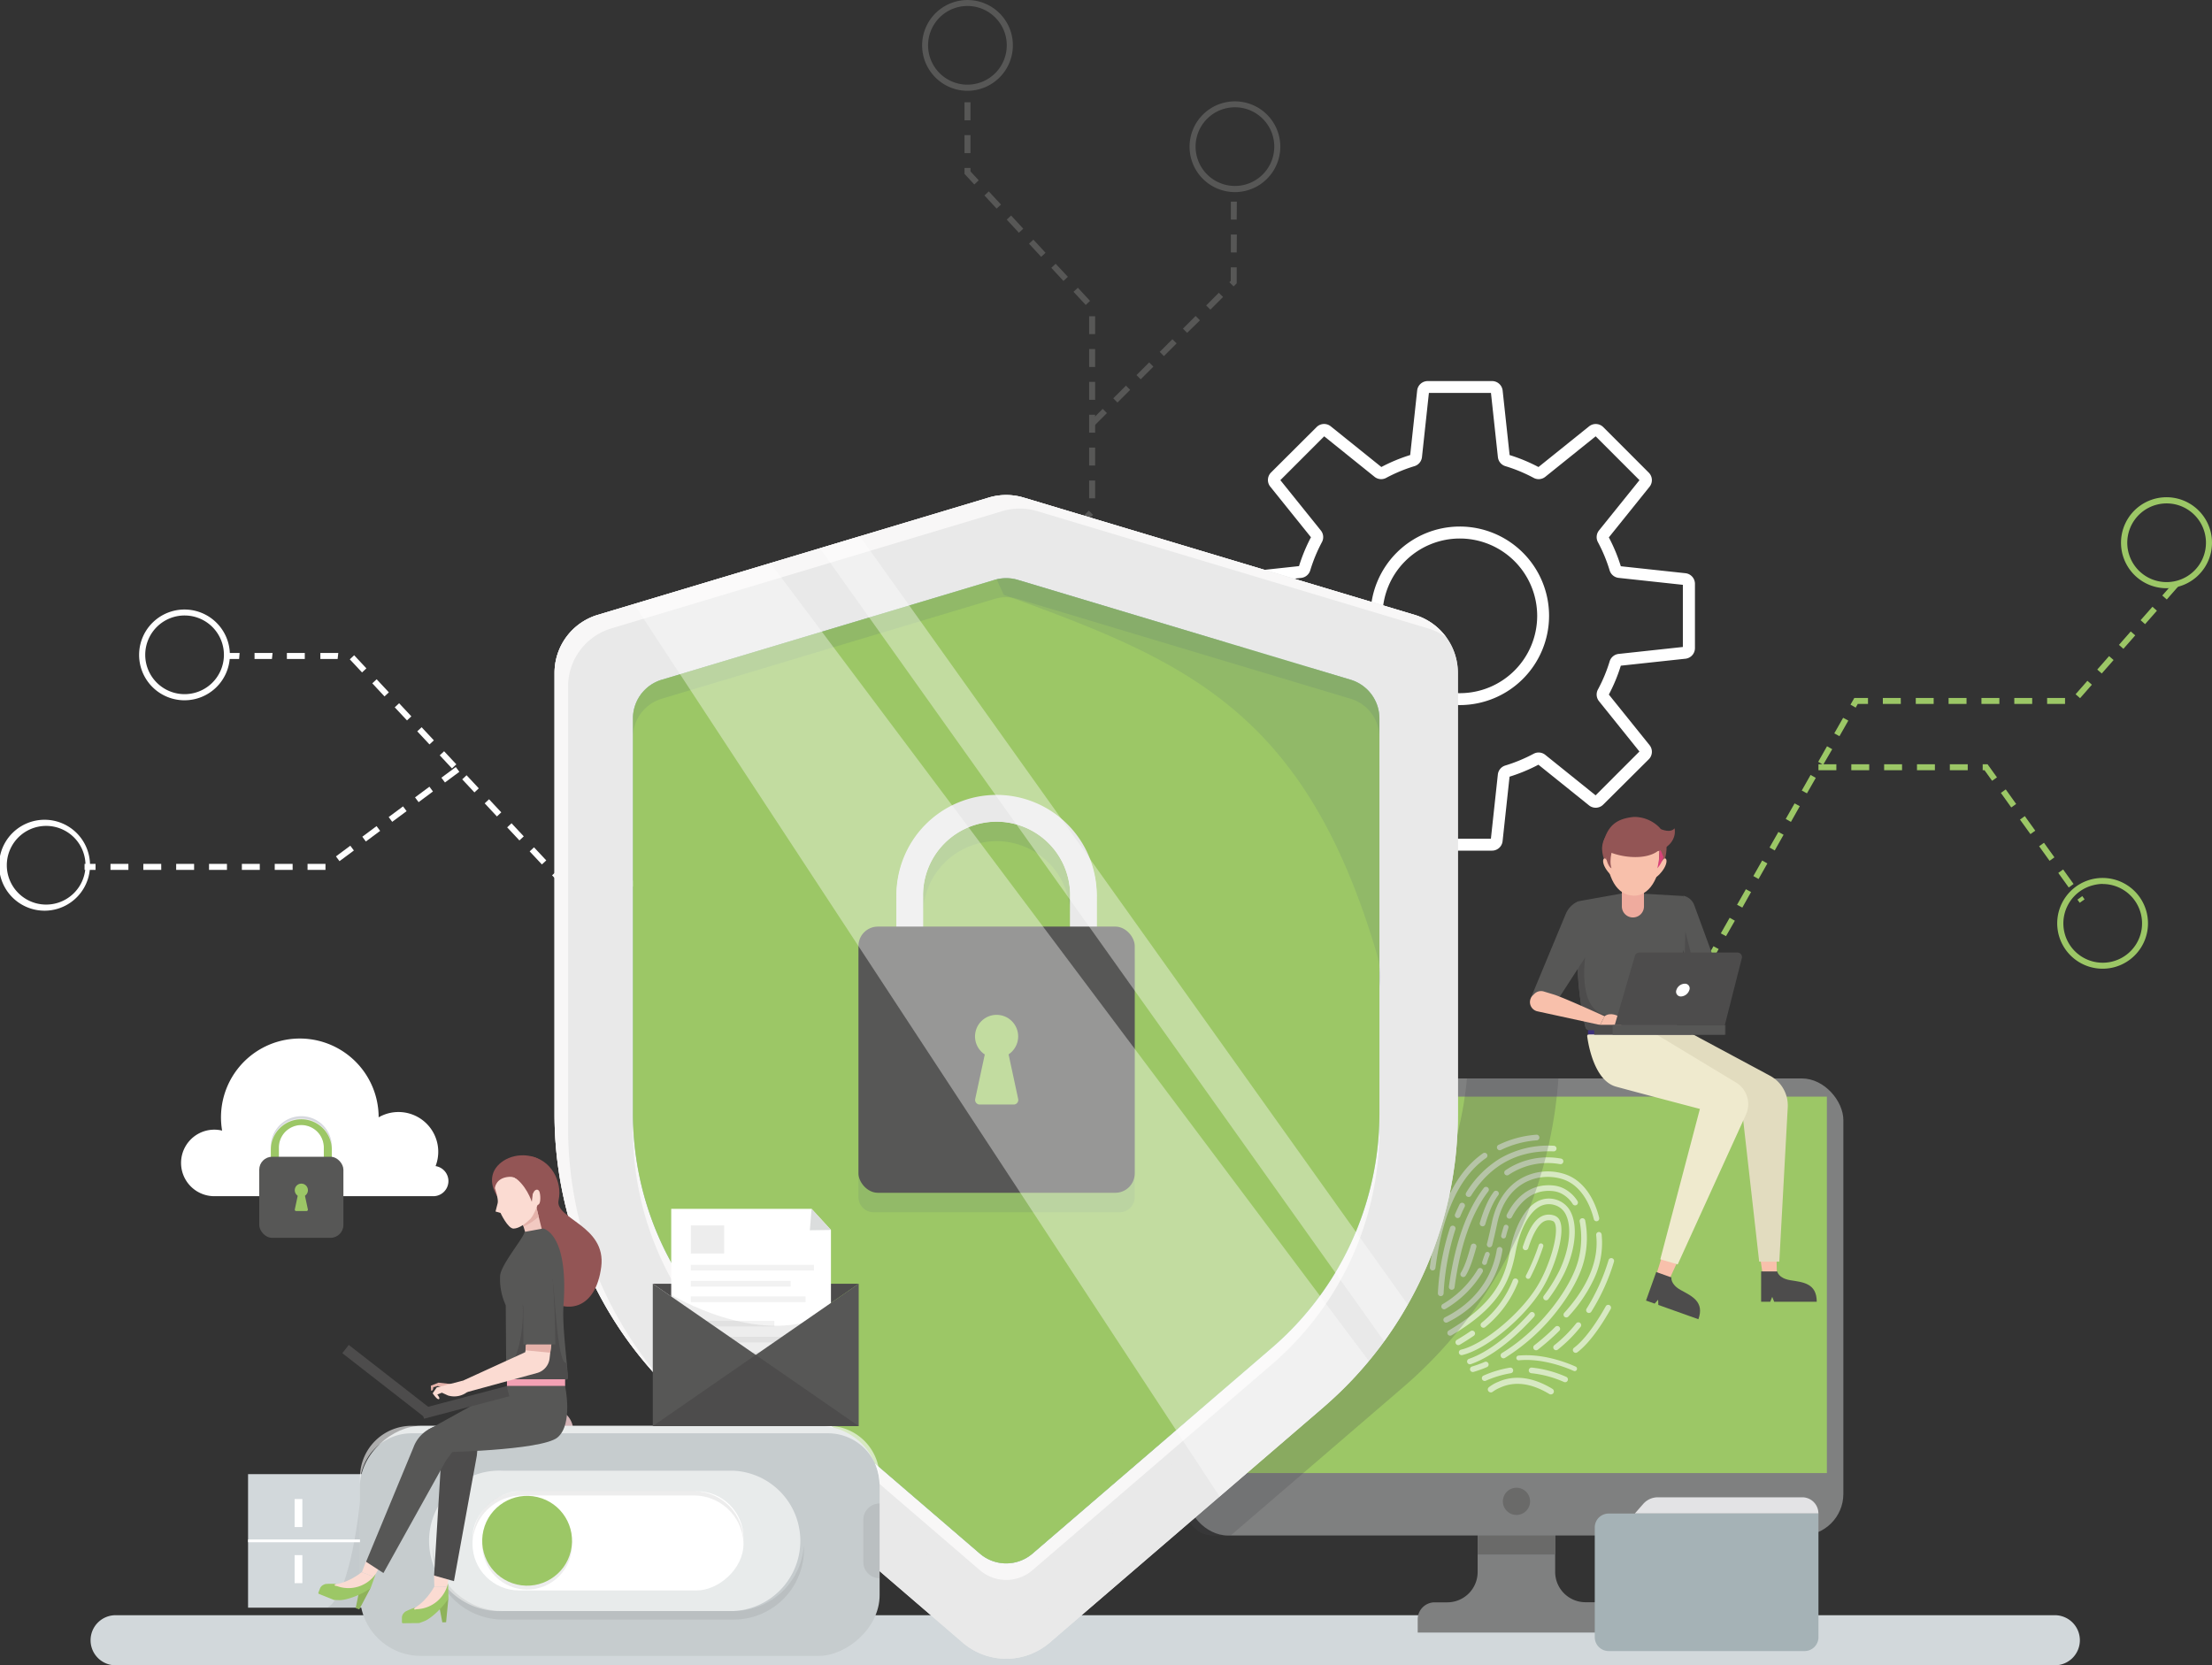 <svg xmlns="http://www.w3.org/2000/svg" viewBox="0 0 787.13 592.66">
  <rect x="0" y="0" width="787.13" height="592.66" fill="#333333" stroke="none"/>
  <defs>
    <style>.cls-1,.cls-15,.cls-19{fill:#fff}.cls-2{fill:#d2d8db}.cls-3{fill:#9cc766}.cls-4{fill:#7f8080}.cls-5{fill:#6a6a69}.cls-19{opacity:.6}.cls-17{fill:#49494a}.cls-8{fill:#575756}.cls-9{fill:#e9e9e9}.cls-10{fill:#f8f7f7}.cls-12,.cls-14{fill:#2f447e}.cls-12,.cls-13,.cls-17{opacity:.1}.cls-15{opacity:.38}.cls-23{fill:#f8c0ab}.cls-26{fill:#4d4c4c}.cls-28{fill:#935555}.cls-32{fill:#e5b2aa}.cls-33{fill:#fbdbd2}.cls-34{fill:#8eb25a}.cls-36{fill:#f2f2f2}</style>
    <linearGradient id="linear-gradient" x1="354.36" y1="637.11" x2="360.78" y2="95.45" gradientUnits="userSpaceOnUse">
      <stop offset=".11" stop-color="#c7e6ed"/>
      <stop offset="1" stop-color="#d1eaf1"/>
    </linearGradient>
    <linearGradient id="linear-gradient-2" x1="169.66" y1="506.02" x2="204.06" y2="506.02" gradientTransform="rotate(90 186.865 506.015)" gradientUnits="userSpaceOnUse">
      <stop offset="0" stop-color="#cdabb4"/>
      <stop offset=".96" stop-color="#d3b3b6"/>
    </linearGradient>
  </defs>
  <g id="Camada_2" data-name="Camada 2">
    <g id="Camada_1-2" data-name="Camada 1">
      <path class="cls-1" d="M530.94 302.73h-22.89a3.77 3.77 0 0 1-3.76-3.38l-2.49-22.94a60.15 60.15 0 0 1-10.26-4.26l-18 14.47a3.77 3.77 0 0 1-5.05-.27l-16.19-16.19a3.77 3.77 0 0 1-.27-5.05l14.47-18a59.74 59.74 0 0 1-4.25-10.27l-22.95-2.48a3.78 3.78 0 0 1-3.38-3.77v-22.87a3.78 3.78 0 0 1 3.38-3.77l22.95-2.48a60.07 60.07 0 0 1 4.25-10.27l-14.47-18a3.77 3.77 0 0 1 .27-5.05L468.5 152a3.77 3.77 0 0 1 5.05-.27l18 14.47a60 60 0 0 1 10.26-4.26l2.48-22.94a3.77 3.77 0 0 1 3.76-3.38h22.89a3.79 3.79 0 0 1 3.77 3.38l2.48 22.95a59.65 59.65 0 0 1 10.27 4.26l18-14.47a3.79 3.79 0 0 1 5.06.27l16.18 16.19a3.76 3.76 0 0 1 .27 5.05l-14.47 18a59 59 0 0 1 4.26 10.27l23 2.48a3.79 3.79 0 0 1 3.38 3.77v22.89a3.79 3.79 0 0 1-3.38 3.77l-23 2.48a59.32 59.32 0 0 1-4.26 10.27l14.48 18a3.77 3.77 0 0 1-.28 5.05l-16.2 16.12a3.79 3.79 0 0 1-5.06.27l-18-14.47a60.59 60.59 0 0 1-10.27 4.26l-2.48 22.94a3.78 3.78 0 0 1-3.75 3.38zm-22.47-4.25h22.06l2.47-22.83a3.77 3.77 0 0 1 2.67-3.22 56.2 56.2 0 0 0 10.05-4.17 3.78 3.78 0 0 1 4.17.39l17.9 14.4 15.59-15.6-14.38-17.9a3.78 3.78 0 0 1-.39-4.16 54.77 54.77 0 0 0 4.17-10 3.78 3.78 0 0 1 3.22-2.67l22.84-2.47v-22.12L576 205.66a3.78 3.78 0 0 1-3.22-2.67 54.77 54.77 0 0 0-4.17-10.05 3.8 3.8 0 0 1 .39-4.17l14.4-17.89-15.59-15.6-17.91 14.4a3.76 3.76 0 0 1-4.16.39 54.77 54.77 0 0 0-10.05-4.17 3.78 3.78 0 0 1-2.67-3.22l-2.47-22.84h-22.08L506 162.68a3.79 3.79 0 0 1-2.68 3.22 55.35 55.35 0 0 0-10.05 4.17 3.76 3.76 0 0 1-4.16-.39l-17.9-14.4-15.6 15.6 14.4 17.9a3.76 3.76 0 0 1 .39 4.16 55.44 55.44 0 0 0-4.16 10.06 3.79 3.79 0 0 1-3.23 2.67l-22.83 2.47v22.06l22.82 2.47a3.77 3.77 0 0 1 3.21 2.67 56.2 56.2 0 0 0 4.17 10 3.76 3.76 0 0 1-.39 4.16l-14.4 17.9 15.6 15.6 17.9-14.4a3.76 3.76 0 0 1 4.16-.39 56.2 56.2 0 0 0 10.05 4.17 3.79 3.79 0 0 1 2.68 3.22zm11-47.55a31.77 31.77 0 1 1 31.76-31.77 31.8 31.8 0 0 1-31.73 31.77zm0-59.28A27.52 27.52 0 1 0 547 219.16a27.54 27.54 0 0 0-27.5-27.51z"/>
      <path class="cls-2" d="M731.19 592.66H41.14a8.91 8.91 0 0 1-8.91-8.92 8.91 8.91 0 0 1 8.91-8.91h690.05a8.91 8.91 0 0 1 8.92 8.91 8.92 8.92 0 0 1-8.92 8.92z"/>
      <path class="cls-3" d="M770.94 209.34a16.19 16.19 0 1 1 3.75-.44 16.49 16.49 0 0 1-3.75.44zm.06-30.18a14 14 0 1 0 7.34 2.09 13.87 13.87 0 0 0-7.34-2.09zM748.21 344.75a16.15 16.15 0 1 1 15.71-19.86 16.14 16.14 0 0 1-12 19.43 16.32 16.32 0 0 1-3.71.43zm0-30.18a13.88 13.88 0 0 0-3.21.43 14 14 0 1 0 16.87 10.42 14 14 0 0 0-13.62-10.81z"/>
      <path class="cls-3" d="M568.06 414.49l-1.85-1.05 3.15-5.55 1.85 1.05zm5.77-10.17l-1.83-1.05 3.15-5.54 1.85 1zm5.77-10.16l-1.85-1.05 3.14-5.55 1.85 1.05zm5.76-10.16l-1.84-1.05 3.14-5.54 1.85 1.05zm5.77-10.17l-1.85-1 3.15-5.55 1.85 1zm5.77-10.16l-1.85-1.05 3.15-5.54 1.85 1.05zm5.77-10.17l-1.85-1 3.18-5.6 1.85 1.05zm5.76-10.16l-1.84-1.05 3.14-5.54 1.85 1zm5.77-10.17l-1.85-1 3.15-5.55 1.85 1.05zM620 323l-1.88-1 3.15-5.54 1.84 1zm5.77-10.17l-1.85-1.05 3.14-5.54 1.85 1.05zm5.76-10.16l-1.85-1.05 3.15-5.54 1.85 1zm5.77-10.17l-1.85-1.05 3.15-5.54 1.85 1zm5.7-10.16l-1.85-1 3.14-5.55 1.85 1.05zm5.77-10.17l-1.77-1.05 3.14-5.54 1.85 1.05zm5.8-10.17l-1.85-1 3.15-5.55 1.85 1zm5.77-10.17l-1.85-1.05 1.36-2.38h4.87v2.12h-3.64zm74.5-1.31h-6.38v-2.12h6.38zm-11.69 0h-6.37v-2.12h6.37zm-11.68 0h-6.38v-2.12h6.38zm-11.69 0h-6.38v-2.12h6.38zm-11.69 0h-6.37v-2.12h6.37zm-11.69 0H670v-2.12h6.37zm63.79-2.05l-1.6-1.4 4.21-4.79 1.59 1.4zm7.71-8.78l-1.6-1.4 4.21-4.79 1.6 1.4zm7.71-8.78l-1.59-1.4 4.2-4.79 1.6 1.4zm7.71-8.78l-1.59-1.41 4.21-4.78 1.59 1.4zm7.72-8.78l-1.6-1.41 4.21-4.79 1.59 1.41z"/>
      <path class="cls-3" d="M740.06 321.29l-.81-1.13 1.72-1.24.82 1.13zm-3.91-5.45l-3.72-5.18 1.73-1.23 3.71 5.17zm-6.82-9.49l-3.72-5.18 1.73-1.24 3.72 5.18zm-6.81-9.5l-3.72-5.17 1.72-1.24 3.72 5.18zm-6.82-9.49l-3.7-5.18 1.73-1.24 3.71 5.18zm-6.82-9.49l-2.7-3.76h-.65V272h1.74l3.34 4.65zm-8.67-3.76h-6.37V272h6.37zm-11.68 0h-6.38V272h6.38zm-11.69 0h-6.38V272h6.38zm-11.69 0h-6.37V272h6.37zm-11.69 0h-6.37V272h6.37z"/>
      <path class="cls-4" d="M574.73 576.27V581h-70.25v-4.69a6.05 6.05 0 0 1 6-6.06h4.53a10.8 10.8 0 0 0 10.8-10.79v-17.15h27.59v17.11a10.79 10.79 0 0 0 10.79 10.79h4.48a6.06 6.06 0 0 1 6.06 6.06z"/>
      <path class="cls-5" d="M525.86 544.97h27.54v8.26h-27.54z"/>
      <rect class="cls-4" x="422.18" y="383.8" width="233.77" height="162.66" rx="14.81"/>
      <path class="cls-3" d="M429.17 390.28h220.91v133.97H429.17z"/>
      <path class="cls-5" d="M544.47 534.31a4.84 4.84 0 1 1-4.84-4.84 4.84 4.84 0 0 1 4.84 4.84z"/>
      <g opacity=".6">
        <path class="cls-1" d="M523.13 487.54a1 1 0 0 1 .69-1.22 41.38 41.38 0 0 0 4.5-1.63 1 1 0 0 1 1.31.51 1 1 0 0 1-.52 1.34 44 44 0 0 1-4.72 1.7 1 1 0 0 1-1.26-.7zM534.13 482.88a1 1 0 0 1 .34-1.36c14.1-8.54 25.12-24 27.34-33.76a30.87 30.87 0 0 0 .31-13 1 1 0 0 1 .73-1.18 1 1 0 0 1 1.23.75 32.56 32.56 0 0 1-.31 13.92c-1.22 5.34-4.81 12.06-9.85 18.46a71.36 71.36 0 0 1-18.4 16.56 1 1 0 0 1-1.39-.39zM536.68 433.62a1 1 0 0 1-.48-1.36c3.78-7.45 9.67-11.12 16.67-10.35a10.78 10.78 0 0 1 3.32.92 12.46 12.46 0 0 1 5.15 4.6 1 1 0 0 1-.34 1.42 1 1 0 0 1-1.33-.32 10.39 10.39 0 0 0-4.31-3.88 8.94 8.94 0 0 0-2.71-.75c-8-.88-12.51 5.06-14.66 9.27a1 1 0 0 1-1.31.45zM513.72 470.15a1 1 0 0 1 .46-1.32c10.26-5.11 16.78-13.66 18.47-24.22a1 1 0 0 1 1.12-.83 1 1 0 0 1 .86 1.15 33.21 33.21 0 0 1-6.14 14.67 37 37 0 0 1-13.41 11 1 1 0 0 1-1.36-.45z"/>
        <path class="cls-1" d="M522.1 484.82a1 1 0 0 1 .64-1.23c9-3.13 17.7-11.91 21.67-16.33a1 1 0 0 1 1.4-.09 1 1 0 0 1 .09 1.43c-4.09 4.55-13.08 13.61-22.52 16.88a1 1 0 0 1-1.28-.66zM515.17 474.86a1 1 0 0 1 .36-1.36c15.42-9.11 19.77-17.5 21.74-28 1.61-8.55 5-15 9.2-17.57a8.72 8.72 0 0 1 7.25-1 8.51 8.51 0 0 1 5.43 4.86c2.27 5 1.37 13.09-2.36 21.06a57.9 57.9 0 0 1-5.82 9.5 1 1 0 0 1-1.42.21 1 1 0 0 1-.2-1.39A56.12 56.12 0 0 0 555 452c3.44-7.34 4.36-14.95 2.35-19.39a6.43 6.43 0 0 0-4.16-3.75 6.78 6.78 0 0 0-5.64.74c-3.7 2.28-6.8 8.35-8.28 16.23-2.07 11.06-6.62 19.87-22.69 29.36a1 1 0 0 1-1.41-.33z"/>
        <path class="cls-1" d="M519.14 481.45a1 1 0 0 1 .76-1.12c7.92-1.86 20.94-12.57 27-22.37 4.55-7.35 7.82-18.67 6.48-22.42-.29-.8-.68-.93-.81-1a3.79 3.79 0 0 0-3.09.11c-2 1-3.93 4.26-5.66 9.58a1 1 0 0 1-1.25.65 1 1 0 0 1-.66-1.26c2-6 4.07-9.44 6.66-10.75a5.75 5.75 0 0 1 4.65-.22 3.31 3.31 0 0 1 2 2.2c1.71 4.77-2.17 16.9-6.65 24.14-6.4 10.35-19.77 21.27-28.27 23.27a1 1 0 0 1-1.16-.81z"/>
        <path class="cls-1" d="M543.34 455a.85.85 0 0 1-.29-1.13 75.84 75.84 0 0 0 4.47-10.68.85.85 0 0 1 .93-.67.86.86 0 0 1 .73 1 76.94 76.94 0 0 1-4.66 11.17.84.84 0 0 1-1.18.31zM527.09 472.15a1 1 0 0 1 .13-1.39 37 37 0 0 0 11.1-15.13 1 1 0 0 1 1.28-.57 1 1 0 0 1 .58 1.32 39.1 39.1 0 0 1-11.67 15.92 1 1 0 0 1-1.42-.15zM518.06 478.2a1 1 0 0 1 .36-1.36c1.8-1.06 3.41-2.09 4.89-3.11a1 1 0 0 1 1.38.24 1 1 0 0 1-.24 1.41c-1.51 1.05-3.17 2.1-5 3.19a1 1 0 0 1-1.39-.37zM529.85 495.3a1 1 0 0 1-.05-1.59 13.07 13.07 0 0 1 3.37-1.94c4-1.8 10.58-2.77 19.26 2.51a1.06 1.06 0 0 1 .38 1.42 1.07 1.07 0 0 1-1.5.4c-6.37-3.84-12.21-4.62-17.38-2.31a13.11 13.11 0 0 0-2.74 1.51 1.05 1.05 0 0 1-1.34 0zM527.41 490.9a1 1 0 0 1 .5-1.35 39.34 39.34 0 0 1 9.38-2.82 1 1 0 0 1 1.16.85 1 1 0 0 1-.83 1.13 37.07 37.07 0 0 0-8.91 2.68 1 1 0 0 1-1.3-.49zM556.53 491.83a38.17 38.17 0 0 0-11.62-3.12 1 1 0 0 1-.9-1.07 1 1 0 0 1 1.1-.93 40.51 40.51 0 0 1 12.22 3.29 1 1 0 0 1 .51 1.35 1 1 0 0 1-1.31.48zM556.68 468.6a1 1 0 0 1-.06-1.37c6.09-6.68 12.64-16.64 11.37-27.68a1 1 0 0 1 .82-1.09 1 1 0 0 1 1.12.85 29.92 29.92 0 0 1-2.93 16.25 52.21 52.21 0 0 1-8.92 13 1 1 0 0 1-1.4.04zM545.8 480.13a1 1 0 0 1 .2-1.38 79.29 79.29 0 0 0 7.45-6.55 1 1 0 0 1 1.41 0 1 1 0 0 1 0 1.43 82 82 0 0 1-7.64 6.71 1 1 0 0 1-1.42-.21zM560 487.89c-2.5-1.12-11.07-4.6-19.49-3.78a.84.84 0 0 1-.92-.72.84.84 0 0 1 .73-.95c8.92-.88 17.73 2.72 20.37 3.92a.84.84 0 0 1 .4 1.14.84.84 0 0 1-1.09.39zM552.88 480.06a1 1 0 0 1 .24-1.34 47 47 0 0 0 7.77-7.76 1 1 0 0 1 1.39-.15 1 1 0 0 1 .15 1.42 50 50 0 0 1-8.12 8.1 1 1 0 0 1-1.43-.27zM564.88 467.12a1 1 0 0 1-.3-1.38 71.21 71.21 0 0 0 7.82-17.28 1 1 0 0 1 1.24-.68 1 1 0 0 1 .68 1.26 72.94 72.94 0 0 1-8.05 17.76 1 1 0 0 1-1.39.32zM559.86 481a1 1 0 0 1 .24-1.34c4.89-3.64 9.8-12.06 11.3-14.77a1 1 0 0 1 1.34-.4 1 1 0 0 1 .41 1.37c-1.56 2.83-6.59 11.47-11.86 15.4a1 1 0 0 1-1.43-.26zM529.81 443.87a1 1 0 0 1-.69-1.19c.63-2.4 1.21-5.06 1.75-7.61 1.91-9 6.58-13.44 10.17-15.55a19.37 19.37 0 0 1 15.48-1.76c8.83 2.71 11.79 12.45 12.54 15.67a1 1 0 0 1-.8 1.19 1 1 0 0 1-1.11-.74c-.69-2.87-3.43-11.86-11.2-14.25a17.42 17.42 0 0 0-13.95 1.58c-4.65 2.74-7.85 7.67-9.24 14.27-.55 2.57-1.14 5.26-1.77 7.69a1 1 0 0 1-1.18.7zM513 465.44a1 1 0 0 1 .38-1.33 35.35 35.35 0 0 0 12.45-12.33 1 1 0 0 1 1.31-.42 1 1 0 0 1 .43 1.38 37.67 37.67 0 0 1-13.21 13.1 1 1 0 0 1-1.36-.4zM535.46 417.89a1 1 0 0 1 .26-1.41 26.65 26.65 0 0 1 19.79-4.15 1 1 0 0 1 .76 1.27 1 1 0 0 1-1.15.7 25 25 0 0 0-18.29 3.83 1 1 0 0 1-1.37-.24zM516.44 459a1 1 0 0 1-.86-1.13c2.11-15.27 6.29-27.07 12.43-35.1a1 1 0 0 1 1.42-.17 1 1 0 0 1 .17 1.39c-5.93 7.75-10 19.23-12 34.15a1 1 0 0 1-1.16.86z"/>
        <path class="cls-1" d="M522.06 425.84a1 1 0 0 1-.33-1.4 36.38 36.38 0 0 1 11.94-12.1 34 34 0 0 1 19.21-4.58 1 1 0 0 1 1 1.07 1 1 0 0 1-1 .93c-12.65-.48-22.52 4.81-29.38 15.75a1 1 0 0 1-1.37.33zM518.33 433.42a1 1 0 0 1-.55-1.33c.51-1.2 1.05-2.37 1.61-3.49a1 1 0 0 1 1.37-.44 1 1 0 0 1 .43 1.34c-.55 1.08-1.07 2.21-1.56 3.38a1 1 0 0 1-1.3.54zM528 450.13a.84.84 0 0 1-.56-1.06c.32-1 .67-2.06 1.05-3a.84.84 0 0 1 1.1-.48.85.85 0 0 1 .47 1.08q-.56 1.42-1 2.94a.84.84 0 0 1-1.06.52zM534.84 440.73a.88.88 0 0 1-.65-1.06c.27-1.09.58-2.16.91-3.2a.85.85 0 0 1 1.1-.55.86.86 0 0 1 .55 1.08c-.32 1-.61 2-.88 3.09a.87.87 0 0 1-1.03.64zM512.66 461.27a1 1 0 0 1-1-1 89.18 89.18 0 0 1 4.34-23.39 1 1 0 0 1 1.28-.63 1 1 0 0 1 .62 1.26 89 89 0 0 0-4.2 22.8 1 1 0 0 1-1.04.96zM532.8 408.83a1 1 0 0 1 .44-1.39 37 37 0 0 1 13.46-3.61 1 1 0 0 1 1.08.93 1 1 0 0 1-.93 1.07 34.78 34.78 0 0 0-12.73 3.42 1 1 0 0 1-1.32-.42z"/>
        <path class="cls-1" d="M509.67 452.12a1 1 0 0 1-.87-1.13c2.68-20.23 8.88-33.51 18.92-40.55a1 1 0 0 1 1.41.28 1 1 0 0 1-.26 1.37c-9.56 6.69-15.48 19.52-18.08 39.16a1 1 0 0 1-1.12.87zM527.28 436.39a1 1 0 0 1-.68-1.25c1.15-3.82 2.64-7.91 4.93-10.95A1 1 0 0 1 533 424a1 1 0 0 1 .15 1.36c-2.11 2.8-3.52 6.69-4.62 10.34a1 1 0 0 1-1.25.69zM520.08 454.28a1 1 0 0 1-.24-1.34c1.42-2.29 2.49-5.72 3.57-9.63a1 1 0 0 1 1.23-.7 1 1 0 0 1 .71 1.24c-1.17 4.19-2.26 7.66-3.82 10.17a1 1 0 0 1-1.45.26z"/>
      </g>
      <path d="M554.56 383.8a159.83 159.83 0 0 1-55.23 109.87l-61.39 52.79h-6.28a9.51 9.51 0 0 1-9.48-9.48v-2.93L478 469.11a127.89 127.89 0 0 0 44-85.3z" opacity=".23" fill="#49494a"/>
      <path class="cls-8" d="M344.27 32.31a16.16 16.16 0 0 1-14.55-23.14 16.16 16.16 0 0 1 29.8 1.61 16.19 16.19 0 0 1-15.25 21.53zm0-30.18a14 14 0 0 0-13.21 18.68 14 14 0 1 0 13.21-18.68zM439.44 68.37a16.15 16.15 0 1 1 15.24-21.52 16.17 16.17 0 0 1-15.24 21.52zm0-30.19a14.24 14.24 0 0 0-4.67.8 14 14 0 1 0 17.89 8.57 14 14 0 0 0-13.22-9.37zM359.65 212.54l-1.5-1.5 4.51-4.51 1.5 1.5zm8.27-8.27l-1.5-1.5 4.5-4.51 1.51 1.51zm8.26-8.26l-1.5-1.5 4.51-4.51 1.5 1.5zm8.27-8.26l-1.5-1.51 4.5-4.51 1.51 1.51zm5.25-10.4h-2.13V171h2.13zm0-11.68h-2.13v-6.38h2.13zm0-11.69h-2.13v-6.38h2.13zm0-11.69h-2.13v-6.37h2.13zm0-11.69h-2.13v-6.37h2.13zm0-11.68h-2.13v-6.38h2.13zm-3.34-10.39l-4.36-4.68 1.56-1.44 4.33 4.68zm-7.93-8.53l-4.33-4.68 1.56-1.45 4.34 4.64zm-7.93-8.59l-4.33-4.68 1.56-1.44 4.33 4.68zm-7.93-8.58l-4.33-4.68 1.56-1.45 4.33 4.69zm-7.93-8.59l-4.33-4.68 1.56-1.44 4.33 4.68zm-7.93-8.58l-3.49-3.78v-2.11h2.13V61l2.92 3.17zm-1.36-11.16h-2.13v-6.42h2.13zm0-11.68h-2.13v-6.43h2.13z"/>
      <path class="cls-8" d="M389.39 151.52l-1.5-1.5 4.5-4.51 1.5 1.5zm8.26-8.26l-1.5-1.51 4.51-4.5 1.5 1.5zm8.27-8.27l-1.51-1.5 4.51-4.51 1.5 1.5zm8.26-8.26l-1.5-1.51 4.51-4.5 1.5 1.5zm8.26-8.27l-1.5-1.5 4.51-4.51L427 114zm8.27-8.26l-1.5-1.5 4.5-4.51 1.51 1.5zm8.26-8.27l-1.5-1.5.49-.49v-4.8h2.12v5.68zm1.11-12.1H438v-6.38h2.12zm0-11.69H438v-6.38h2.12z"/>
      <path class="cls-1" d="M65.67 249.21h-.62a16.15 16.15 0 1 1 16.74-15.54 16.14 16.14 0 0 1-16.12 15.55zm0-30.17a14 14 0 1 0 14 14.54h1.06-1.06a14 14 0 0 0-13.5-14.53zM16.16 324.1h-.61a16.18 16.18 0 1 1 .61 0zm0-30.17a14 14 0 1 0 .53 0z"/>
      <path class="cls-1" d="M225.4 315.51H219v-2.13h6.38zm-11.69 0h-6.37v-2.13h6.37zm-11.68 0h-1.84l-3.73-4 1.55-1.45 3.1 3.31h.89zm-9.2-7.87l-4.35-4.64 1.55-1.45 4.36 4.66zm-8-8.54l-4.36-4.66 1.56-1.45 4.35 4.66zm-8-8.54l-4.35-4.66 1.55-1.45 4.35 4.65zm-8-8.55l-4.35-4.65 1.55-1.46 4.35 4.66zm-8-8.54l-4.35-4.66 1.55-1.45 4.36 4.66zm-8-8.54l-4.35-4.66 1.56-1.45 4.35 4.66zm-8-8.54l-4.36-4.66 1.56-1.45 4.35 4.66zm-8-8.54l-4.35-4.66 1.55-1.45 4.35 4.66zm-8-8.54l-4.35-4.66 1.55-1.45 4.35 4.66zm-8.68-4.79H114v-2.13h6.38zm-11.69 0h-6.37v-2.13h6.37zm-11.69 0h-6.19v-2.13H97zm-11.68 0h-4.35v-2.13h4.53zM115.82 309.58h-6.38v-2.13h6.38zm-11.69 0h-6.37v-2.13h6.37zm-11.69 0h-6.37v-2.13h6.37zm-11.68 0h-6.38v-2.13h6.38zm-11.69 0h-6.38v-2.13h6.38zm-11.69 0H51v-2.13h6.37zm-11.69 0h-6.37v-2.13h6.37zm-11.68 0h-3.92v-2.13H34zm86.8-3.1l-1.27-1.7 5.12-3.8 1.27 1.7zm9.38-7l-1.26-1.7L134 294l1.27 1.7zm9.38-7l-1.26-1.7 5.11-3.8 1.27 1.7zm9.39-7l-1.27-1.7 5.12-3.8 1.26 1.7zm9.38-7l-1.27-1.7 5.12-3.8 1.27 1.7z"/>
      <path class="cls-9" d="M503.39 218.83l-139.15-41.75a21.6 21.6 0 0 0-12.39 0L212.7 218.83a21.56 21.56 0 0 0-15.37 20.64v157.11a137.48 137.48 0 0 0 47.85 104.24l97.37 83.75a23.77 23.77 0 0 0 31 0l97.38-83.75a137.47 137.47 0 0 0 47.84-104.24V239.47a21.56 21.56 0 0 0-15.38-20.64zm-12.53 177.4a110 110 0 0 1-38.3 83.46l-85.14 73.22a14.37 14.37 0 0 1-18.75 0l-85.14-73.22a110 110 0 0 1-38.3-83.46V255.67a14.36 14.36 0 0 1 10.25-13.77l118.43-35.54a14.55 14.55 0 0 1 8.27 0l118.43 35.54a14.36 14.36 0 0 1 10.25 13.77z"/>
      <path class="cls-9" d="M503.4 218.82l-139.16-41.74a21.6 21.6 0 0 0-12.39 0l-139.16 41.74a21.57 21.57 0 0 0-15.36 20.65v157.11a137.5 137.5 0 0 0 47.84 104.24l97.39 83.75a23.74 23.74 0 0 0 31 0l97.39-83.75a137.47 137.47 0 0 0 47.84-104.24V239.47a21.57 21.57 0 0 0-15.39-20.65zm-12.54 177.41a109.94 109.94 0 0 1-38.31 83.46l-84.26 98.1-34.29-17.6-22.56-38c.68.16 1.35.3 2 .44l-49.93-42.95a110 110 0 0 1-38.3-83.46V255.67a14.36 14.36 0 0 1 10.24-13.77l118.44-35.54a14.38 14.38 0 0 1 8.27 0l118.46 35.54a14.36 14.36 0 0 1 10.24 13.77z"/>
      <path class="cls-10" d="M514.65 226.83a21.23 21.23 0 0 0-6.43-3.18L369.06 181.9a21.56 21.56 0 0 0-12.38 0l-139.16 41.75a21.55 21.55 0 0 0-15.36 20.64v157.12a137.46 137.46 0 0 0 37.78 94.66 137.46 137.46 0 0 1-42.61-99.49V239.47a21.56 21.56 0 0 1 15.37-20.64l139.15-41.75a21.6 21.6 0 0 1 12.39 0l139.15 41.75a21.47 21.47 0 0 1 11.26 8z"/>
      <path class="cls-10" d="M490.86 396.23v5.88a110 110 0 0 1-38.3 83.47l-85.14 73.22a14.37 14.37 0 0 1-18.75 0l-85.14-73.22a110 110 0 0 1-38.3-83.47v-5.88a110 110 0 0 0 38.3 83.46l85.14 73.22a14.37 14.37 0 0 0 18.75 0l85.14-73.22a110 110 0 0 0 38.3-83.46z"/>
      <path d="M263.53 479.7a110 110 0 0 1-38.3-83.47V255.67a14.36 14.36 0 0 1 10.25-13.77l118.43-35.53a14.38 14.38 0 0 1 8.27 0l118.44 35.53a14.38 14.38 0 0 1 10.25 13.77v140.56a110 110 0 0 1-38.31 83.47l-85.14 73.21a14.37 14.37 0 0 1-18.75 0z" fill="url(#linear-gradient)"/>
      <path class="cls-3" d="M490.86 255.67v140.56a110 110 0 0 1-38.3 83.46l-85.14 73.22a14.37 14.37 0 0 1-18.75 0l-85.14-73.22a110 110 0 0 1-38.3-83.46V255.67a14.36 14.36 0 0 1 10.25-13.77l118.43-35.54a14.55 14.55 0 0 1 8.27 0l118.43 35.54a14.36 14.36 0 0 1 10.25 13.77z"/>
      <path class="cls-12" d="M490.86 255.67v95.77c-.54.86 1.7-3.17-1.16-12.76-25.65-86.09-68.07-103.6-132.54-127l-2.52-5.53a14.4 14.4 0 0 1 7.54.19l118.44 35.56a14.36 14.36 0 0 1 10.24 13.77z"/>
      <path class="cls-12" d="M490.86 255.67v6.78a14.39 14.39 0 0 0-10.25-13.78l-118.43-35.52a14.21 14.21 0 0 0-8.27 0l-118.43 35.52a14.39 14.39 0 0 0-10.25 13.78v-6.78a14.36 14.36 0 0 1 10.25-13.77l118.43-35.54a14.55 14.55 0 0 1 8.27 0l118.43 35.54a14.36 14.36 0 0 1 10.25 13.77z"/>
      <g class="cls-13">
        <path class="cls-14" d="M398.35 336.69h-8.08v-10.64a35.64 35.64 0 0 0-71.27 0v10.64h-8.07a5.45 5.45 0 0 0-5.45 5.45V426a5.44 5.44 0 0 0 5.45 5.44h87.42a5.43 5.43 0 0 0 5.44-5.44v-83.86a5.44 5.44 0 0 0-5.44-5.45zm-43.71 46.76a7.58 7.58 0 0 1-4.23-1.27l.59-2.77h7.27l.59 2.78a7.62 7.62 0 0 1-4.22 1.26zm26.17-44.4h-52.35v-13a26.18 26.18 0 1 1 52.35 0z"/>
        <path class="cls-14" d="M358.86 382.19a7.69 7.69 0 0 1-8.45 0l.59-2.77h7.27zM328.46 336.69h52.35v2.36h-52.35z"/>
        <path class="cls-14" d="M358.86 382.19a7.69 7.69 0 0 1-8.45 0l.59-2.77h7.27z"/>
        <path class="cls-14" d="M358.86 382.19a7.69 7.69 0 0 1-8.45 0l.59-2.77h7.27z"/>
      </g>
      <path class="cls-9" d="M390.27 341.59H319v-22.46a35.63 35.63 0 1 1 71.26 0zm-61.81-9.46h52.35v-13a26.18 26.18 0 1 0-52.35 0z"/>
      <path class="cls-9" d="M354.64 286A35.67 35.67 0 0 0 319 321.66v19.93h71.27v-19.93A35.67 35.67 0 0 0 354.64 286zm26.17 46.1h-52.35v-13a26.18 26.18 0 1 1 52.35 0z"/>
      <path class="cls-9" d="M390.27 319.13v2.53a35.64 35.64 0 0 0-71.27 0v-2.53a35.64 35.64 0 1 1 71.27 0z"/>
      <rect class="cls-8" x="305.48" y="329.76" width="98.31" height="94.74" rx="6.91"/>
      <circle class="cls-3" cx="354.64" cy="368.85" r="7.68" transform="rotate(-45 354.635 368.855)"/>
      <path class="cls-3" d="M360.64 393.09h-12a1.64 1.64 0 0 1-1.61-2l4-18.61h7.28l4 18.61a1.64 1.64 0 0 1-1.67 2z"/>
      <path class="cls-15" d="M500.92 464.25a144.35 144.35 0 0 1-8.38 13.09L291.78 195.13l14.2-4.3zM487.06 484.32a136.53 136.53 0 0 1-13.68 14.28c-.84.73-1.61 1.5-2.45 2.23L434 532.6 225.62 215l48.56-14.56z"/>
      <path d="M182 488.81h1.7a8 8 0 0 1 8 8v18.33a8 8 0 0 1-8 8H182v-34.4.07z" transform="rotate(-90 186.865 506.015)" fill="url(#linear-gradient-2)"/>
      <path class="cls-2" transform="rotate(-90 116.965 548.375)" d="M93.2 519.68h47.52v57.38H93.2z"/>
      <path class="cls-17" d="M116.45 572.13c8.49-4.33 11.65-37.78 11.65-37.78v37.78z"/>
      <rect x="179.62" y="455.91" width="81.87" height="184.92" rx="21.64" transform="rotate(-90 220.555 548.375)" fill="#c6ccce"/>
      <path class="cls-19" d="M313 525.8v2.66a18.36 18.36 0 0 0-18.37-18.37H146.46a18.37 18.37 0 0 0-18.37 18.37v-2.66a18.38 18.38 0 0 1 18.37-18.37h148.19A18.37 18.37 0 0 1 313 525.8z"/>
      <path class="cls-19" d="M179 523.41h82.12a25 25 0 0 1 0 49.93H179a25 25 0 1 1 0-49.93z"/>
      <path class="cls-17" d="M286.09 551.38a25 25 0 0 1-25 25H179a25 25 0 0 1-25-25c0-.5 0-1 .05-1.5A25 25 0 0 0 179 573.34h82.13a25 25 0 0 0 24.92-23.46c.03.5.04 1 .04 1.5z"/>
      <rect class="cls-1" x="198.7" y="500.15" width="35.3" height="96.44" rx="16.61" transform="rotate(-90 216.35 548.37)"/>
      <path class="cls-17" d="M264.57 548.37v.76a17.66 17.66 0 0 0-17.64-16.9h-61.15a17.64 17.64 0 0 0-17.64 16.9v-.76a17.65 17.65 0 0 1 17.65-17.65h61.14a17.65 17.65 0 0 1 17.64 17.65zM313 535.08v26.58a5.79 5.79 0 0 1-5.79-5.79v-15a5.79 5.79 0 0 1 5.79-5.79z"/>
      <circle class="cls-17" cx="187.58" cy="549.72" r="15.98" transform="rotate(-45 187.582 549.721)"/>
      <circle class="cls-3" cx="187.58" cy="548.37" r="15.98" transform="rotate(-76.72 187.56 548.36)"/>
      <path fill="none" stroke="#fff" stroke-miterlimit="10" d="M88.28 548.37h39.82"/>
      <path class="cls-1" transform="rotate(-90 106.215 538.465)" d="M101.22 537.09h9.98v2.75h-9.98z"/>
      <path class="cls-1" transform="rotate(-90 106.215 558.435)" d="M101.22 557.06h9.98v2.75h-9.98z"/>
      <path d="M647.09 538.65h-65.35l3-3.43a6.9 6.9 0 0 1 5.2-2.35h51.39a5.74 5.74 0 0 1 5.74 5.74z" fill="#e3e3e5"/>
      <path d="M572.43 538.65h74.66v44a4.94 4.94 0 0 1-4.94 4.94h-69.72a4.94 4.94 0 0 1-4.94-4.94v-39a4.94 4.94 0 0 1 4.94-5z" fill="#a5b2b6"/>
      <path class="cls-23" d="M632.18 448.05l.1 5.29-5.01.39-1.05-7.09 5.96 1.41z"/>
      <path d="M600.16 366.9l29.67 15.93a12 12 0 0 1 6.33 11.28l-3 54.89H626l-5.69-50.31-37-29.13-3.78-7.91 13.47 1.13z" fill="#e2dcbf"/>
      <path class="cls-23" d="M596.51 449.91l-2.21 4.81-4.68-1.83 2.13-6.84 4.76 3.86z"/>
      <path d="M565.37 368.09a.63.63 0 0 0-.57.71c.4 3.05 2.55 15.83 10.31 17.94 8.83 2.41 29.79 7.91 29.79 7.91l-14.09 53.51L597 450l24.27-53.29a9 9 0 0 0-3.55-11.48L585.88 366z" fill="#efeace"/>
      <path class="cls-8" d="M578.61 317.71l-16.73 3s-2.64 24.77 2.31 44.91a1.6 1.6 0 0 0 1.54 1.08l30.64 1.1s4.47-40.1 2.63-48.92z"/>
      <path class="cls-26" d="M561.39 345a111.49 111.49 0 0 0 2.8 20.56 1.6 1.6 0 0 0 1.54 1.08l2.75.1c3.51-1 11-3.68 2.58-5.62-10.62-2.45-6.58-23.35-6.53-23.64l-3.12 7.52z"/>
      <path transform="rotate(180 583.445 367.395)" fill="#3f327b" d="M565.1 366.64h36.69v1.51H565.1z"/>
      <path class="cls-8" d="M599.08 318.79a5.31 5.31 0 0 1 3.81 3.34L610 341.5l-9.75 2.16-4.2-17.08z"/>
      <path class="cls-26" d="M601.65 339.14l-1.94-7.77-.25 10.2 2.19-2.43z"/>
      <path class="cls-8" d="M561.85 320.67a8.34 8.34 0 0 0-4.66 4.54l-12.5 30.08 10.37-.63 11.4-17.59z"/>
      <path class="cls-23" d="M571 361.63c2.27-1.61 5 .09 5 .09l.94 3.07h-7.53z"/>
      <path class="cls-23" d="M553.11 354c4.13 1.38 17.88 7.68 17.88 7.68l-1.61 3.09-22.29-4.85a3.37 3.37 0 0 1-2.65-3 3.36 3.36 0 0 1 1-2.67l.57-.56a3.36 3.36 0 0 1 3.38-.82z"/>
      <path class="cls-26" d="M618.3 339h-35a1.59 1.59 0 0 0-1.51 1.14l-7.19 24.64h39.18l6.05-23.82a1.58 1.58 0 0 0-1.53-1.96z"/>
      <path class="cls-26" transform="rotate(180 590.67 366.52)" d="M567.3 364.8h46.75v3.44H567.3z"/>
      <path class="cls-8" transform="rotate(180 593.79 366.52)" d="M573.86 364.8h39.87v3.44h-39.87z"/>
      <path class="cls-26" d="M589.36 452.69l5.41 1.93s-.49 2.41 3.38 4.53 8.45 4.12 6.22 10.35l-14.26-5.09-.07-1.87-1.24 1.4-3.07-1.09zM626.69 452.48h5.74s.35 2.44 4.7 3.14 9.35 1 9.35 7.65h-15.15l-.69-1.74-.7 1.74h-3.25z"/>
      <path class="cls-1" d="M596.53 352.36a1.68 1.68 0 0 0 1.66 2.27 3.3 3.3 0 0 0 2.95-2.27 1.65 1.65 0 0 0-1.66-2.27 3.22 3.22 0 0 0-2.95 2.27z"/>
      <path class="cls-28" d="M570.76 305.62c2.53 7.79 17-.11 17-.11l1.08-1.94 3.37-6 .08-.15-.47-.6a14.73 14.73 0 0 0-2.11-2.14 10.37 10.37 0 0 0-5.86-2.34 15 15 0 0 0-3.75.23c-5 .91-9.84 3.94-10 9.35a11.44 11.44 0 0 0 .66 3.7z"/>
      <path d="M585 314.94v7.64a3.93 3.93 0 0 1-3.93 3.93 3.94 3.94 0 0 1-3.94-3.93v-9.49z" fill="#efab9e"/>
      <path class="cls-23" d="M591.27 301.86c-.23 11.34-4.85 17.09-9.95 16.9-6-.23-9.49-6-10-17.36-.32-9.96 19.95.46 19.95.46z"/>
      <path class="cls-28" d="M570.15 301.88c4.5 3 13.57 4.41 18.69 1.69a7.88 7.88 0 0 0 1.63-1.13l-.35 8.68c6.16-10.77.76-16.27.06-16.95a12.65 12.65 0 0 0-8.83-3.44c-5.87.63-9.78 2.82-11.2 11.15z"/>
      <path class="cls-23" d="M572 306.41c-1.45-2.53-2.94.6.89 4.65s-.17-4.28-.17-4.28zM591.48 306.41c1.45-2.53 2.94.6-.88 4.65s.16-4.28.16-4.28z"/>
      <path class="cls-28" d="M574.16 301s-1.81 4.81-.72 8c0 0-1.69-.38-2.41-6.54s3.13-1.46 3.13-1.46z"/>
      <path d="M591.93 305a9.93 9.93 0 0 1-2.18 4s1.09-4.35.73-6.52 1.45 2.52 1.45 2.52z" fill="#d94279"/>
      <path class="cls-28" d="M587.21 293.08s6.41 4.46 8.68 1.72c0 0 1.25 4.77-4.61 7.66s-4.07-9.38-4.07-9.38zM188.66 411.52c7.34 1.08 11.58 9 10.11 15.63s17.06 9 15.18 23.7c-2 15.42-12.4 16.53-18.86 11.5s-4.25-32.78-4.25-32.78z"/>
      <path class="cls-28" d="M177.28 426.27l5.91-7.4 5.71 3.24 3.78 15.52v-4.72c5.67-8.5 3.69-19.16-2.64-21.14s-12.75 1.07-14.48 5.55 1.72 8.95 1.72 8.95z"/>
      <path fill="#f2c9c1" d="M188.25 443.16l5.56-1.64-2.97-11.95-5.64 3.21 3.05 10.38z"/>
      <path class="cls-32" d="M186.34 436.52a22.11 22.11 0 0 0 5.35-3.52l-.89-3.77-5.16 5.93z"/>
      <path class="cls-33" d="M154.44 560.46l.12 4.28 4.68-.14.63-6.16-5.43 2.02z"/>
      <path class="cls-34" d="M156.42 572.28l.98 5.09 1.34-.04.83-8.57-3.15 3.52z"/>
      <path class="cls-33" d="M154.49 564.74s-3.28 6.4-9.15 8.58l7.58-.3 4.49-1.72 2-5.92-.24-.77z"/>
      <path class="cls-3" d="M159.59 568.79c-1.67 2.93-6.09 7.22-8.68 8.19-1.13.43-1.75.65-1.75.65l-5.76.06a.39.39 0 0 1-.38-.38v-1.45a2.49 2.49 0 0 1 .77-1.9.34.34 0 0 1 .12-.12l.12-.13c.06-.06.13-.1.19-.15a21.32 21.32 0 0 1 3.64-1.49s-.59.35-.47.62.61 0 1 0a11.85 11.85 0 0 0 11.05-9.27z"/>
      <path class="cls-26" d="M170.55 509l-5.76-.8a6.65 6.65 0 0 0-4.91 1.29 6.59 6.59 0 0 0-2.58 4.82l-2.83 46.4 7.07 2 8.13-44.64z"/>
      <path class="cls-8" d="M193.28 437.21s9.14 1.59 7.24 27.32c-.58 7.74 1.68 22.7 1.49 25.77a.6.6 0 0 1-.61.57l-20.34.2a.88.88 0 0 1-.91-.84l-.18-25.7a22.24 22.24 0 0 1-2-10.6c.39-4 8.5-13.55 8.72-15.52z"/>
      <path class="cls-26" d="M186 464.31c.66 12.24-3.45 23.48-5.82 21.9l.14 5.34 6.88-7.9 2.52-10.6z"/>
      <path class="cls-26" d="M182.72 491h18.79a.6.6 0 0 0 .61-.57c.06-.89-.55-3-.34-5.4-3.41 1.49-4.11-23-5.2-29.88 0-.02-10.77 25.97-13.86 35.85z"/>
      <path transform="rotate(180 190.755 492.09)" fill="#f3a1b4" d="M180.41 490.86h20.7v2.46h-20.7z"/>
      <path class="cls-8" d="M201.08 493.27s2.95 13.44-2.63 18.25-43 5.38-43 5.38l-3-8.12 28-15.51z"/>
      <path class="cls-26" transform="rotate(165.26 165.587 499.088)" d="M149.89 497.21h31.41v3.74h-31.41z"/>
      <path class="cls-26" d="M153.33 501.4l-29.22-22.76-2.3 2.94 29.21 22.76 2.31-2.94z"/>
      <path class="cls-33" d="M196.2 477.92l-.63 5.52a6.09 6.09 0 0 1-4.43 5.18l-25 6.83-1.6-4 22.36-10.22 1.46-8.14z"/>
      <path class="cls-32" d="M186.99 480.56l8.83.86.54-4.11-9.27 1.18-.1 2.07z"/>
      <path class="cls-8" d="M195.11 444.92c-1.51-4.25-8-.22-8.53 1.85s-.32 31.69-.32 31.69h11.36s-.22-27.1-2.51-33.54z"/>
      <path class="cls-33" d="M176.1 422.85s1.36 3.95 1 5.31l-.77 3 1.78.51s2.61 5.62 4.65 5.57 4.46-1.91 6-3.47c1.36-1.41 3-6.17 3-6.17s-5.54-9.08-10.48-8.79-5.18 4.04-5.18 4.04z"/>
      <path class="cls-33" d="M189.66 425c.35-1.75 1.93-2.19 2.35-.72s.39 4.14-.5 4.46l-.34.12a.5.5 0 0 1-.67-.36z"/>
      <path class="cls-32" d="M162.25 492.76l-6.21-.69-2.73 1.09.11 1.75s.76.22.76-1.2l1.53-.44 4.48.87z"/>
      <path class="cls-33" d="M166.75 495a7.64 7.64 0 0 1-7.32 1.64l-2.19-1-1.64.66s1.21 1.42.55 1.64-2.18-2.08-2.18-2.08l1.42-2.08 9.19-2.4zM130.29 555.54l-1.52 3.99 4.37 1.66 2.93-5.46-5.78-.19z"/>
      <path class="cls-34" d="M127.61 567.22l-1.03 5.07 1.26.48 4.03-7.61-4.26 2.06z"/>
      <path class="cls-33" d="M128.7 559.51s-5.47 4.66-11.7 4.49l7.13 2.6 4.8.12L133 562l.08-.81z"/>
      <path class="cls-3" d="M131.88 565.19c-2.67 2.07-8.39 4.36-11.15 4.27l-1.87-.06-5.34-2.14a.39.39 0 0 1-.21-.5l.52-1.36a2.46 2.46 0 0 1 1.43-1.46.43.43 0 0 1 .16-.07l.16-.07.23-.07a21.26 21.26 0 0 1 3.93 0s-.67.09-.67.39.55.26.89.36a11.83 11.83 0 0 0 13.74-4.36z"/>
      <path class="cls-8" d="M164.87 511.33l-10.44-3.54a12.29 12.29 0 0 0-7.33 7.39l-16.83 40.64 6.17 4 22.25-40z"/>
      <path class="cls-28" d="M182.24 418.51c4.93 2.67 7 9.2 7 9.2l.38-3.15.7-2.59-2.32-2.87z"/>
      <path class="cls-1" d="M159.57 420.28A5.4 5.4 0 0 0 155 415a14.15 14.15 0 0 0-20.26-17.36 28.05 28.05 0 1 0-55.7 4.73 11.55 11.55 0 0 0-2.77-.34 11.84 11.84 0 0 0 0 23.68h78.1a5.39 5.39 0 0 0 5.2-5.43z"/>
      <g class="cls-13">
        <path class="cls-14" d="M108.52 427.64a2.38 2.38 0 0 1-1.29.38 2.36 2.36 0 0 1-1.29-.38l.18-.85h2.22zM99.25 413.78h15.95v.72H99.25z"/>
        <path class="cls-14" d="M108.52 427.64a2.38 2.38 0 0 1-1.29.38 2.36 2.36 0 0 1-1.29-.38l.18-.85h2.22z"/>
        <path class="cls-14" d="M108.52 427.64a2.38 2.38 0 0 1-1.29.38 2.36 2.36 0 0 1-1.29-.38l.18-.85h2.22z"/>
      </g>
      <path class="cls-9" d="M118.08 415.27H96.37v-6.84a10.86 10.86 0 1 1 21.71 0zm-18.83-2.88h16v-4a8 8 0 1 0-16 0z"/>
      <path class="cls-3" d="M107.23 398.34a10.87 10.87 0 0 0-10.86 10.86v6.07h21.71v-6.07a10.87 10.87 0 0 0-10.85-10.86zm8 14.05h-16v-4a8 8 0 1 1 16 0z"/>
      <path class="cls-12" d="M118.08 408.43v.77a10.86 10.86 0 1 0-21.71 0v-.77a10.86 10.86 0 1 1 21.71 0z"/>
      <rect class="cls-8" x="92.25" y="411.67" width="29.95" height="28.86" rx="4.61"/>
      <path class="cls-3" d="M109.57 423.58a2.34 2.34 0 1 1-2.34-2.34 2.33 2.33 0 0 1 2.34 2.34z"/>
      <path class="cls-3" d="M109.06 431h-3.66a.5.5 0 0 1-.49-.61l1.21-5.67h2.22l1.21 5.67a.5.5 0 0 1-.49.61z"/>
      <path class="cls-26" d="M305.56 456.87l-36.63 25.32-36.64-25.32h73.27z"/>
      <path class="cls-1" d="M295.69 437.73v66.31h-56.84v-73.83h49.94l6.9 7.52z"/>
      <path class="cls-17" d="M245.83 436.14h11.86v9.97h-11.86z"/>
      <path class="cls-36" d="M245.83 450.14h43.81v2.02h-43.81zM245.83 455.86h35.53v2.02h-35.53zM245.83 461.39h40.82v2.02h-40.82zM245.83 470.04h29.72v2.02h-29.72zM245.83 475.75h45.59v2.02h-45.59zM245.83 481.29h40.82v2.02h-40.82z"/>
      <path fill="#c7c6c6" d="M245.83 486.51h28.92v2.02h-28.92z"/>
      <path class="cls-17" d="M238.84 460.78s30.33 18.45 53.8 7.67-29.75 19.67-29.75 19.67-22-11.13-22.12-11.36-2.09-11.76-2.09-11.76z"/>
      <path class="cls-8" d="M305.56 456.87v50.65h-73.27v-50.65l36.64 25.32 36.63-25.32z"/>
      <path class="cls-26" d="M232.29 507.52l36.64-25.33 36.63 25.33h-73.27z"/>
      <path fill="#dbdddd" d="M288.18 437.83l7.51-.1-6.9-7.52-.61 7.62z"/>
    </g>
  </g>
</svg>

